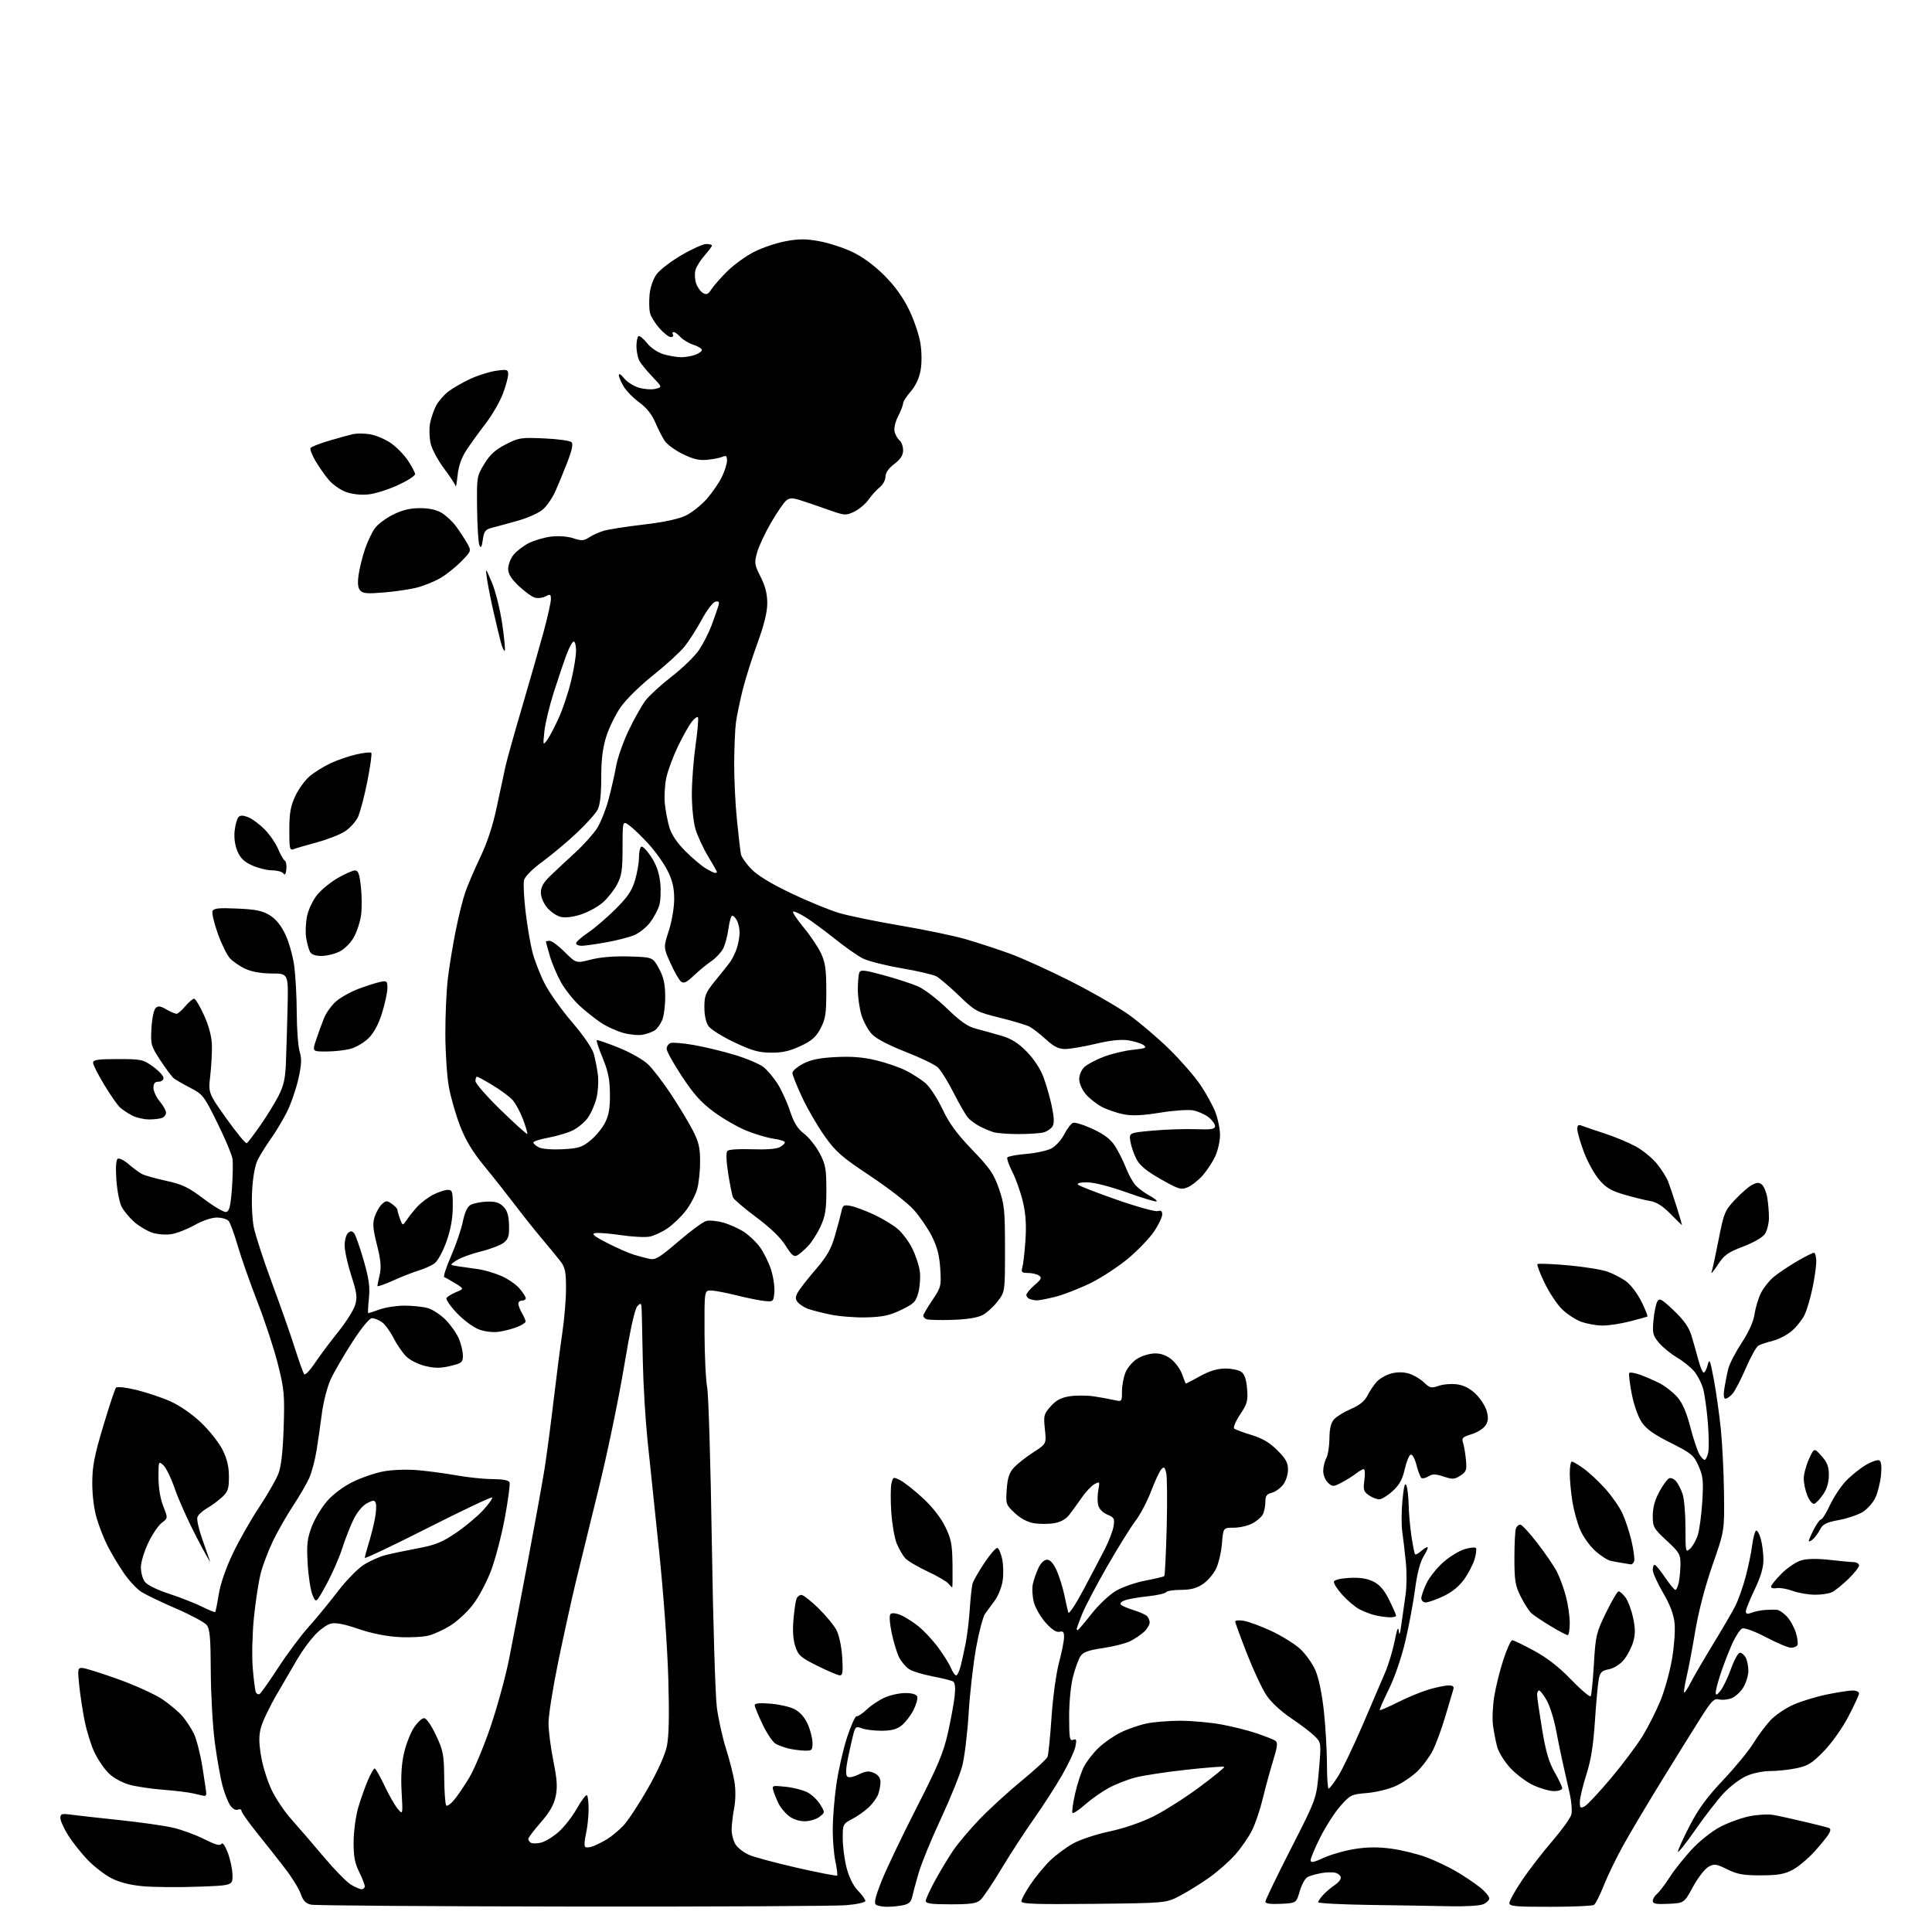 <?xml version="1.0" encoding="UTF-8" standalone="no"?>
<svg 
  version="1.1" 
  xmlns="http://www.w3.org/2000/svg" 
  xmlns:xlink="http://www.w3.org/1999/xlink" 
  xmlns:svg="http://www.w3.org/2000/svg"
  xmlns:rdf="http://www.w3.org/1999/02/22-rdf-syntax-ns#"
  xmlns:cc="http://creativecommons.org/ns#"
  xmlns:dc="http://purl.org/dc/elements/1.1/"
  viewBox="0 0 768 768"
  width="768"
  height="768"
>
<style>svg {background-color: white; }</style>"
<path stroke="none" fill="black" fill-rule="evenodd" d="M227.60,757.88C171.99,757.82 125.22,757.48 123.65,757.13C121.52,756.66 120.50,755.59 119.57,752.89C118.89,750.90 116.13,746.40 113.43,742.89C110.73,739.38 105.71,733.00 102.26,728.72C98.82,724.45 96.00,720.46 96.00,719.87C96.00,719.27 95.33,719.04 94.50,719.36C93.59,719.71 92.39,718.99 91.43,717.53C90.56,716.21 89.21,712.73 88.43,709.81C87.65,706.89 86.30,699.33 85.44,693.00C84.58,686.67 83.84,673.93 83.79,664.69C83.73,650.79 83.44,647.53 82.11,645.92C81.22,644.85 75.82,641.95 70.11,639.48C64.40,637.01 58.19,634.05 56.33,632.89C54.46,631.74 51.21,628.26 49.11,625.15C47.00,622.04 44.13,617.23 42.73,614.46C41.32,611.68 39.38,606.73 38.42,603.46C37.36,599.87 36.66,594.28 36.68,589.42C36.70,582.84 37.50,578.69 41.03,566.92C43.40,558.99 45.69,552.11 46.10,551.62C46.52,551.13 50.06,551.52 54.18,552.51C58.20,553.48 64.32,555.54 67.77,557.08C71.54,558.77 76.40,562.15 79.99,565.57C83.27,568.70 87.08,573.54 88.47,576.32C90.27,579.94 91.00,583.01 91.00,587.01C91.00,591.85 90.62,592.98 88.25,595.17C86.74,596.57 84.04,598.55 82.25,599.57C80.46,600.60 78.76,602.19 78.46,603.13C78.16,604.06 79.02,607.90 80.35,611.66C81.69,615.42 83.08,619.40 83.44,620.50C83.80,621.60 81.40,617.33 78.10,611.00C74.81,604.67 70.94,596.06 69.51,591.87C68.08,587.67 66.03,583.43 64.96,582.46C63.03,580.72 63.00,580.80 63.00,587.31C63.00,591.43 63.71,595.73 64.89,598.71C66.77,603.50 66.77,603.50 64.29,605.37C62.92,606.40 60.49,610.00 58.90,613.37C57.31,616.74 56.00,621.09 56.00,623.03C56.00,624.97 56.67,627.52 57.50,628.70C58.42,630.01 62.17,631.88 67.25,633.56C71.79,635.05 77.68,637.37 80.35,638.71C83.02,640.04 85.35,640.98 85.54,640.79C85.74,640.60 86.37,637.42 86.96,633.73C87.62,629.63 89.78,623.37 92.53,617.60C95.00,612.41 99.74,604.07 103.06,599.07C106.38,594.06 109.82,588.06 110.70,585.73C111.78,582.88 112.45,576.89 112.76,567.38C113.18,554.47 112.98,552.32 110.50,542.38C109.01,536.39 105.35,525.25 102.37,517.61C99.40,509.97 95.86,499.90 94.51,495.24C93.16,490.58 91.54,486.15 90.90,485.38C90.27,484.62 88.16,484.00 86.21,484.00C84.12,484.00 80.49,485.23 77.38,486.98C74.48,488.62 70.32,490.24 68.15,490.59C65.92,490.95 62.60,490.69 60.52,490.01C58.49,489.34 55.27,487.42 53.36,485.75C51.46,484.07 49.20,481.35 48.34,479.70C47.49,478.05 46.55,473.23 46.26,468.99C45.92,464.03 46.12,461.05 46.81,460.62C47.40,460.25 49.37,461.25 51.19,462.83C53.01,464.41 55.40,466.16 56.50,466.72C57.60,467.28 61.93,468.49 66.13,469.41C72.54,470.82 74.92,471.96 81.03,476.59C85.02,479.61 89.01,481.95 89.90,481.78C91.16,481.54 91.65,479.59 92.19,472.49C92.57,467.55 92.66,462.15 92.39,460.50C92.11,458.85 89.41,452.47 86.38,446.32C81.12,435.66 80.63,435.02 75.69,432.45C72.83,430.98 69.86,429.26 69.08,428.63C68.30,428.01 65.90,424.80 63.74,421.50C60.02,415.78 59.85,415.18 60.20,408.77C60.40,405.07 61.13,401.47 61.83,400.77C62.84,399.76 63.68,399.85 66.12,401.26C67.80,402.22 69.60,403.00 70.15,403.00C70.69,403.00 72.27,401.65 73.65,400.00C75.04,398.35 76.62,397.00 77.15,397.00C77.69,397.00 79.46,399.95 81.09,403.55C83.00,407.75 84.12,411.96 84.23,415.30C84.32,418.16 84.04,423.65 83.59,427.50C82.79,434.50 82.79,434.50 90.06,444.71C94.06,450.32 97.68,454.70 98.10,454.44C98.53,454.18 100.94,451.01 103.46,447.39C105.99,443.78 109.24,438.50 110.70,435.66C112.77,431.62 113.41,428.76 113.66,422.50C113.83,418.10 114.13,408.31 114.31,400.75C114.65,387.00 114.65,387.00 108.08,386.98C103.83,386.96 100.08,386.30 97.50,385.11C95.30,384.09 92.54,382.19 91.36,380.88C90.18,379.57 88.02,375.16 86.57,371.08C85.11,366.99 84.17,363.00 84.47,362.21C84.92,361.05 86.87,360.84 94.30,361.17C101.72,361.49 104.31,362.03 107.24,363.84C109.71,365.37 111.74,367.87 113.48,371.55C114.89,374.54 116.48,380.25 117.00,384.24C117.51,388.24 117.95,396.62 117.97,402.88C117.99,409.15 118.50,415.94 119.11,417.99C120.00,420.94 119.88,423.21 118.55,429.10C117.62,433.17 115.57,439.05 113.99,442.17C112.41,445.29 109.57,450.01 107.68,452.67C105.79,455.33 103.45,459.06 102.49,460.97C101.38,463.14 100.54,467.69 100.23,473.18C99.95,478.00 100.24,484.56 100.87,487.77C101.51,490.97 104.77,501.00 108.13,510.05C111.49,519.10 115.59,530.77 117.24,536.00C118.89,541.23 120.56,545.85 120.95,546.29C121.35,546.72 123.26,544.69 125.21,541.79C127.15,538.88 131.29,533.35 134.39,529.50C137.49,525.65 140.53,520.85 141.15,518.84C142.10,515.70 141.89,514.03 139.63,507.03C138.18,502.55 137.00,497.16 137.00,495.06C137.00,492.96 137.62,490.73 138.37,490.11C139.40,489.26 139.99,489.29 140.78,490.24C141.35,490.93 143.04,495.74 144.54,500.93C146.69,508.43 147.12,511.55 146.64,516.18C146.30,519.38 146.19,522.00 146.39,522.00C146.59,522.00 148.66,521.33 151.00,520.50C153.34,519.67 157.78,519.00 160.88,519.01C163.97,519.01 168.09,519.45 170.03,519.99C171.98,520.53 175.22,522.67 177.24,524.74C179.25,526.81 181.60,530.17 182.45,532.22C183.30,534.26 184.00,537.26 184.00,538.87C184.00,541.56 183.59,541.90 179.00,543.00C175.13,543.93 172.88,543.93 169.05,543.01C166.23,542.34 162.95,540.68 161.44,539.17C159.98,537.71 157.72,534.41 156.41,531.83C155.11,529.25 153.03,526.43 151.80,525.57C150.56,524.71 148.80,524.00 147.88,524.00C146.86,524.00 143.78,527.74 140.04,533.52C136.65,538.76 132.78,545.42 131.45,548.32C130.12,551.23 128.57,557.18 128.00,561.55C127.43,565.92 126.46,572.63 125.85,576.46C125.25,580.29 123.94,585.24 122.96,587.46C121.98,589.68 119.09,594.65 116.55,598.50C114.01,602.35 110.40,608.65 108.54,612.50C106.67,616.35 104.46,622.20 103.62,625.50C102.78,628.80 101.57,636.67 100.94,643.00C100.30,649.33 100.09,658.24 100.45,662.82C100.82,667.39 101.36,671.78 101.66,672.56C101.96,673.35 102.66,673.71 103.22,673.37C103.77,673.02 107.09,668.33 110.59,662.93C114.09,657.54 119.50,650.28 122.61,646.81C125.72,643.34 130.95,636.97 134.25,632.65C137.54,628.34 142.20,623.56 144.60,622.04C147.00,620.51 150.89,618.78 153.23,618.18C155.58,617.58 161.32,616.37 166.00,615.50C172.99,614.19 175.69,613.11 181.17,609.40C184.84,606.92 189.72,602.86 192.01,600.37C194.30,597.88 195.93,595.59 195.61,595.28C195.30,594.97 183.79,600.42 170.02,607.39C156.26,614.36 145.00,619.71 145.01,619.28C145.02,618.85 145.71,616.25 146.56,613.50C147.41,610.75 148.52,606.37 149.02,603.76C149.53,601.15 149.69,598.35 149.37,597.53C148.87,596.22 148.47,596.22 145.91,597.55C144.23,598.42 142.01,601.04 140.65,603.77C139.35,606.37 137.29,611.62 136.07,615.42C134.86,619.23 132.00,625.73 129.73,629.87C125.60,637.39 125.60,637.39 124.21,633.98C123.44,632.09 122.58,626.49 122.30,621.53C121.87,613.90 122.12,611.62 123.93,606.85C125.10,603.75 127.88,599.15 130.09,596.64C132.48,593.92 136.61,590.84 140.30,589.04C143.71,587.37 149.20,585.50 152.50,584.89C155.88,584.26 161.77,584.05 166.00,584.41C170.12,584.76 177.10,585.69 181.50,586.49C185.90,587.28 192.33,587.95 195.78,587.97C199.96,587.99 202.23,588.43 202.56,589.29C202.83,590.00 201.97,596.41 200.65,603.54C199.32,610.67 196.80,620.21 195.05,624.75C193.29,629.29 190.05,635.29 187.84,638.08C185.64,640.87 181.74,644.48 179.18,646.10C176.62,647.72 172.72,649.54 170.52,650.13C168.31,650.73 162.90,651.01 158.50,650.75C153.40,650.46 147.56,649.28 142.39,647.50C136.76,645.56 133.42,644.93 131.47,645.42C129.92,645.81 127.01,647.92 125.01,650.12C123.00,652.31 119.99,656.45 118.33,659.30C116.67,662.16 112.97,668.50 110.11,673.40C107.25,678.29 104.39,684.25 103.75,686.64C102.86,689.97 102.87,692.67 103.81,698.24C104.48,702.23 106.40,708.30 108.07,711.72C109.73,715.15 113.23,720.32 115.84,723.22C118.45,726.13 124.13,732.71 128.46,737.87C132.79,743.02 137.72,748.08 139.42,749.11C141.11,750.15 143.06,750.99 143.75,751.00C144.44,751.00 145.00,750.47 145.00,749.82C145.00,749.16 143.99,746.58 142.75,744.07C140.99,740.50 140.52,737.86 140.57,732.00C140.61,727.88 141.44,721.80 142.41,718.50C143.39,715.20 145.10,710.36 146.21,707.75C147.33,705.14 148.55,703.00 148.93,703.00C149.31,703.00 151.05,706.04 152.80,709.75C154.55,713.46 156.92,717.62 158.07,719.00C160.16,721.50 160.16,721.50 159.65,712.33C159.30,706.13 159.62,701.11 160.61,696.83C161.42,693.35 163.19,688.81 164.55,686.75C165.92,684.69 167.72,683.00 168.57,683.00C169.48,683.00 171.39,685.72 173.29,689.75C176.19,695.89 176.48,697.42 176.58,706.76C176.64,712.40 177.00,717.33 177.39,717.72C177.77,718.11 179.20,717.09 180.56,715.46C181.91,713.83 184.63,709.83 186.58,706.57C188.54,703.31 192.33,694.25 194.99,686.43C197.65,678.61 200.99,666.43 202.39,659.36C203.80,652.29 207.19,634.58 209.94,620.00C212.68,605.42 215.61,589.23 216.45,584.00C217.28,578.77 218.89,566.62 220.03,557.00C221.16,547.38 222.74,535.12 223.54,529.76C224.34,524.40 225.00,516.47 225.00,512.14C225.00,505.56 224.64,503.80 222.79,501.38C221.58,499.80 218.30,495.80 215.50,492.50C212.71,489.20 207.86,483.12 204.74,479.00C201.61,474.88 196.11,467.91 192.51,463.53C187.82,457.81 185.10,453.29 182.87,447.53C181.16,443.11 179.16,436.12 178.42,432.00C177.68,427.88 177.05,418.41 177.03,410.97C177.02,403.53 177.46,393.63 178.03,388.97C178.59,384.31 179.97,375.86 181.10,370.19C182.23,364.52 183.96,357.54 184.95,354.69C185.94,351.83 188.64,345.53 190.96,340.67C193.75,334.82 195.95,328.08 197.50,320.67C198.79,314.53 200.35,307.25 200.97,304.50C201.59,301.75 204.62,290.95 207.70,280.50C210.77,270.05 214.57,256.77 216.14,251.00C217.70,245.22 218.99,239.47 218.99,238.21C219.00,236.21 218.75,236.06 216.91,237.05C215.76,237.67 213.84,237.91 212.66,237.59C211.47,237.27 208.59,235.19 206.25,232.97C203.20,230.07 202.00,228.13 202.00,226.10C202.00,224.54 202.94,222.07 204.09,220.61C205.25,219.14 207.98,217.03 210.16,215.92C212.35,214.80 216.38,213.62 219.11,213.30C222.06,212.95 225.65,213.22 227.91,213.97C231.19,215.05 232.08,215.00 234.24,213.58C235.62,212.67 238.27,211.49 240.13,210.95C241.98,210.42 249.06,209.32 255.86,208.52C263.90,207.58 269.76,206.33 272.60,204.95C275.01,203.79 278.76,200.81 280.94,198.33C283.12,195.85 285.83,191.92 286.95,189.60C288.08,187.27 289.00,184.34 289.00,183.08C289.00,181.27 288.63,180.95 287.25,181.56C286.29,181.99 283.57,182.54 281.22,182.77C277.99,183.10 275.60,182.55 271.43,180.51C268.40,179.03 265.16,176.65 264.21,175.23C263.27,173.80 261.58,170.49 260.46,167.86C259.12,164.71 256.98,162.05 254.18,160.01C251.84,158.32 249.05,155.49 247.97,153.72C246.89,151.95 246.01,149.88 246.00,149.12C246.00,148.34 246.90,148.87 248.05,150.34C249.18,151.78 251.84,153.47 253.96,154.11C256.08,154.74 259.05,154.95 260.56,154.57C263.30,153.89 263.30,153.89 259.27,149.69C257.05,147.39 254.73,144.52 254.12,143.32C253.50,142.11 253.00,139.55 253.00,137.62C253.00,135.70 253.36,133.90 253.80,133.62C254.24,133.35 255.77,134.59 257.19,136.37C258.71,138.28 261.43,140.11 263.76,140.81C265.94,141.46 269.11,142.00 270.80,142.00C272.49,142.00 275.02,141.56 276.43,141.02C277.85,140.49 279.00,139.62 279.00,139.10C279.00,138.58 277.48,137.65 275.62,137.04C273.76,136.43 271.44,135.04 270.47,133.96C269.49,132.88 268.28,132.00 267.79,132.00C267.29,132.00 267.16,132.45 267.50,133.00C267.84,133.55 267.46,134.00 266.66,134.00C265.86,134.00 263.82,132.42 262.12,130.48C260.42,128.55 258.74,125.82 258.39,124.43C258.04,123.03 257.96,119.72 258.22,117.07C258.48,114.31 259.64,110.91 260.93,109.10C262.16,107.37 266.61,103.93 270.82,101.47C275.02,99.01 279.48,97.00 280.73,97.00C281.98,97.00 283.00,97.28 283.00,97.62C283.00,97.96 281.66,99.77 280.01,101.64C278.37,103.51 276.75,106.13 276.42,107.48C276.08,108.82 276.21,111.14 276.71,112.64C277.21,114.13 278.42,115.84 279.40,116.43C280.85,117.30 281.49,117.03 282.79,115.00C283.67,113.62 286.54,110.38 289.16,107.78C291.78,105.19 296.59,101.72 299.84,100.08C303.09,98.44 308.74,96.55 312.38,95.87C317.62,94.91 320.41,94.91 325.75,95.90C329.46,96.58 335.37,98.51 338.88,100.18C342.92,102.11 347.56,105.52 351.51,109.47C355.70,113.66 358.93,118.14 361.35,123.11C363.34,127.17 365.38,133.22 365.89,136.54C366.45,140.17 366.46,144.50 365.92,147.39C365.36,150.40 363.89,153.50 362.01,155.64C360.35,157.53 359.00,159.63 359.00,160.32C359.00,161.01 358.11,163.32 357.02,165.46C355.86,167.73 355.28,170.28 355.62,171.63C355.94,172.89 356.83,174.44 357.60,175.08C358.37,175.72 359.00,177.49 359.00,179.00C359.00,180.98 358.01,182.52 355.50,184.43C353.23,186.16 352.00,187.94 352.00,189.48C352.00,190.79 350.98,192.68 349.72,193.68C348.47,194.68 346.45,196.91 345.24,198.63C344.03,200.35 341.47,202.50 339.55,203.41C336.18,205.01 335.79,204.97 328.78,202.47C324.78,201.05 319.85,199.37 317.83,198.75C314.90,197.86 313.82,197.91 312.48,199.01C311.57,199.77 308.89,203.69 306.53,207.71C304.18,211.74 301.68,217.07 300.98,219.56C299.80,223.79 299.89,224.43 302.36,229.31C304.21,232.97 305.00,236.09 305.00,239.77C305.00,243.38 303.78,248.35 301.07,255.75C298.90,261.66 296.25,270.10 295.16,274.50C294.08,278.90 292.91,284.57 292.56,287.10C292.21,289.63 291.89,296.84 291.85,303.11C291.81,309.39 292.30,319.69 292.95,326.01C293.59,332.33 294.30,338.43 294.53,339.57C294.76,340.71 296.63,343.37 298.69,345.49C301.13,348.01 306.60,351.33 314.46,355.08C321.08,358.24 329.65,361.76 333.50,362.91C337.35,364.06 348.38,366.32 358.00,367.95C367.62,369.57 379.32,372.01 384.00,373.38C388.68,374.74 396.50,377.30 401.39,379.07C406.28,380.84 417.24,385.82 425.75,390.13C434.27,394.44 444.70,400.47 448.94,403.52C453.19,406.58 460.32,412.66 464.79,417.03C469.26,421.41 474.81,427.78 477.13,431.19C479.45,434.60 482.16,439.56 483.17,442.21C484.18,444.86 484.99,448.93 484.98,451.26C484.97,453.59 484.13,457.33 483.11,459.57C482.09,461.80 479.86,465.23 478.14,467.19C476.42,469.15 473.70,471.29 472.11,471.96C469.45,473.06 468.55,472.78 461.39,468.72C455.68,465.48 453.09,463.33 451.75,460.74C450.73,458.79 449.65,455.65 449.35,453.75C448.79,450.30 448.79,450.30 458.14,449.45C463.29,448.98 470.99,448.72 475.25,448.87C481.58,449.09 483.00,448.86 483.00,447.64C483.00,446.82 481.83,445.22 480.40,444.10C478.97,442.97 476.21,441.76 474.28,441.39C472.35,441.03 466.43,441.44 461.13,442.31C454.26,443.43 450.15,443.62 446.78,442.98C444.18,442.48 440.30,441.18 438.16,440.08C436.01,438.98 433.07,436.68 431.63,434.97C430.12,433.18 429.00,430.62 429.00,428.96C429.00,427.33 429.90,425.24 431.07,424.15C432.20,423.09 435.66,421.26 438.74,420.08C441.83,418.90 447.04,417.65 450.32,417.31C455.38,416.78 456.03,416.50 454.60,415.45C453.67,414.77 450.93,413.92 448.52,413.55C445.53,413.11 441.35,413.55 435.48,414.95C430.73,416.08 425.29,417.00 423.40,417.00C420.80,417.00 418.92,416.05 415.73,413.14C413.40,411.02 410.49,408.75 409.25,408.11C408.01,407.46 402.69,405.86 397.42,404.56C388.16,402.26 387.64,401.98 381.18,395.75C377.50,392.22 373.46,388.77 372.19,388.09C370.91,387.42 364.67,385.97 358.30,384.88C351.94,383.79 345.03,382.04 342.96,380.98C340.88,379.92 335.88,376.41 331.84,373.17C327.80,369.94 322.54,366.07 320.16,364.58C317.77,363.08 315.56,362.10 315.26,362.40C314.96,362.70 316.87,365.55 319.50,368.73C322.13,371.90 325.23,376.52 326.38,379.00C328.08,382.67 328.47,385.44 328.47,394.00C328.47,403.02 328.14,405.11 326.17,408.83C324.35,412.28 322.70,413.72 318.19,415.83C313.94,417.82 310.98,418.49 306.50,418.45C301.62,418.42 298.90,417.65 291.90,414.34C287.17,412.10 282.56,409.21 281.65,407.91C280.63,406.46 280.00,403.57 280.00,400.37C280.00,395.75 280.47,394.60 284.25,389.95C286.59,387.07 289.22,383.77 290.10,382.61C290.98,381.45 292.22,378.97 292.85,377.10C293.48,375.23 294.00,372.39 294.00,370.79C294.00,369.18 293.53,367.00 292.96,365.93C292.40,364.87 291.55,364.00 291.09,364.00C290.63,364.00 289.95,366.32 289.57,369.16C289.20,371.99 288.25,375.56 287.46,377.08C286.67,378.60 284.56,380.85 282.77,382.08C280.97,383.31 277.83,385.89 275.79,387.82C272.83,390.62 271.81,391.08 270.67,390.14C269.90,389.50 268.01,386.20 266.49,382.80C263.72,376.63 263.72,376.63 265.86,370.00C267.07,366.25 268.00,360.75 268.00,357.38C268.00,352.93 267.33,350.05 265.39,346.16C263.96,343.28 260.53,338.46 257.78,335.45C255.03,332.44 251.59,329.13 250.14,328.10C247.50,326.22 247.50,326.22 247.48,336.86C247.47,345.84 247.13,348.14 245.29,351.59C244.10,353.85 241.56,357.06 239.65,358.73C237.74,360.41 233.89,362.54 231.09,363.47C228.00,364.50 224.83,364.90 223.03,364.51C221.39,364.15 218.92,362.50 217.53,360.85C216.04,359.08 215.00,356.60 215.00,354.81C215.00,352.59 216.03,350.78 218.79,348.13C220.87,346.13 225.33,341.97 228.69,338.88C232.06,335.79 235.97,331.42 237.38,329.18C238.80,326.94 240.83,321.82 241.91,317.81C242.98,313.79 244.34,307.80 244.93,304.50C245.51,301.20 247.78,294.78 249.96,290.23C252.14,285.69 255.14,280.37 256.63,278.41C258.12,276.46 262.85,272.15 267.15,268.82C271.44,265.50 276.31,260.74 277.96,258.25C279.61,255.75 281.82,251.41 282.85,248.61C283.89,245.80 285.07,242.45 285.47,241.16C286.06,239.25 285.86,238.88 284.42,239.16C283.44,239.35 281.02,242.50 279.00,246.24C277.00,249.94 273.89,254.80 272.09,257.04C270.29,259.28 264.68,264.40 259.61,268.44C254.30,272.66 248.81,278.08 246.65,281.22C244.58,284.22 242.02,289.49 240.95,292.93C239.57,297.36 239.00,302.08 239.00,309.14C239.00,315.81 238.53,320.01 237.57,321.86C236.79,323.38 233.07,327.52 229.31,331.06C225.55,334.60 219.43,339.74 215.70,342.47C211.68,345.42 208.68,348.42 208.32,349.84C207.99,351.17 208.26,356.81 208.92,362.37C209.58,367.94 210.80,375.16 211.63,378.41C212.46,381.67 214.64,387.29 216.48,390.91C218.31,394.54 223.22,401.45 227.37,406.28C231.74,411.37 235.38,416.63 236.00,418.78C236.59,420.83 237.34,424.61 237.67,427.19C238.00,429.78 237.72,434.05 237.06,436.69C236.39,439.34 234.78,442.90 233.48,444.61C232.18,446.32 229.49,448.49 227.51,449.43C225.53,450.37 221.23,451.64 217.95,452.25C214.68,452.85 212.00,453.71 212.00,454.14C212.00,454.57 212.96,455.44 214.13,456.07C215.37,456.73 219.28,457.05 223.55,456.84C229.90,456.52 231.34,456.07 234.61,453.43C236.67,451.76 239.29,448.62 240.43,446.45C242.01,443.44 242.49,440.71 242.46,435.00C242.42,429.14 241.80,426.01 239.61,420.68C238.07,416.93 236.98,413.69 237.19,413.48C237.40,413.27 241.31,414.61 245.89,416.45C250.66,418.38 255.68,421.24 257.67,423.15C259.57,424.99 263.66,430.32 266.75,435.00C269.84,439.68 273.70,446.07 275.33,449.21C277.75,453.87 278.29,456.15 278.30,461.71C278.31,465.44 277.78,470.39 277.13,472.71C276.48,475.02 274.48,478.83 272.69,481.18C270.91,483.52 267.65,486.68 265.47,488.19C263.29,489.70 260.05,491.22 258.27,491.57C256.50,491.93 251.32,491.66 246.77,490.98C242.22,490.31 237.60,489.95 236.50,490.19C235.02,490.50 236.31,491.53 241.50,494.17C245.35,496.12 250.07,498.20 252.00,498.77C253.93,499.35 256.72,500.09 258.21,500.42C260.52,500.93 262.19,499.92 269.70,493.47C274.54,489.31 279.53,485.65 280.79,485.34C282.05,485.02 285.09,485.32 287.54,486.01C289.99,486.70 293.69,488.36 295.75,489.70C297.81,491.04 300.70,493.81 302.16,495.85C303.62,497.89 305.56,501.85 306.48,504.64C307.39,507.43 307.99,511.47 307.82,513.61C307.51,517.40 307.41,517.49 304.00,517.18C302.07,517.00 297.05,515.99 292.83,514.93C288.62,513.87 284.00,513.00 282.58,513.00C280.00,513.00 280.00,513.00 280.06,529.75C280.09,538.96 280.56,548.75 281.11,551.50C281.65,554.25 282.49,582.15 282.97,613.50C283.46,644.85 284.35,674.25 284.97,678.83C285.58,683.41 287.22,690.75 288.60,695.14C289.99,699.53 291.51,705.47 291.97,708.34C292.47,711.41 292.43,715.61 291.87,718.53C291.35,721.26 290.88,725.12 290.84,727.11C290.80,729.09 291.51,731.84 292.41,733.22C293.31,734.59 295.72,736.45 297.77,737.35C299.82,738.25 308.44,740.56 316.92,742.49C325.40,744.41 332.53,745.80 332.77,745.56C333.00,745.33 332.70,742.83 332.10,740.02C331.49,737.20 331.01,731.44 331.02,727.20C331.03,722.97 331.67,715.00 332.44,709.50C333.21,704.00 335.12,695.58 336.67,690.79C338.23,686.00 339.95,682.16 340.50,682.26C341.05,682.36 342.85,681.16 344.50,679.59C346.15,678.01 349.30,675.90 351.50,674.89C353.70,673.87 357.43,673.03 359.78,673.02C362.55,673.01 364.25,673.50 364.60,674.40C364.90,675.17 364.22,677.61 363.10,679.81C361.97,682.01 359.86,684.75 358.39,685.91C356.45,687.43 354.30,688.00 350.43,688.00C347.52,688.00 343.99,687.57 342.59,687.04C340.23,686.14 339.99,686.33 339.11,689.79C338.58,691.83 337.63,696.14 336.98,699.36C336.25,703.04 336.16,705.56 336.76,706.16C337.36,706.76 339.05,706.47 341.33,705.38C344.25,703.99 345.43,703.88 347.47,704.81C349.18,705.58 350.00,706.76 350.00,708.41C350.00,709.76 349.58,711.98 349.06,713.34C348.55,714.69 346.86,717.00 345.31,718.47C343.77,719.94 340.81,722.01 338.75,723.09C335.08,725.00 335.00,725.16 335.00,730.81C335.00,733.98 335.70,739.26 336.55,742.54C337.53,746.31 339.18,749.62 341.05,751.55C342.67,753.22 344.00,755.07 344.00,755.65C344.00,756.24 340.64,756.99 336.35,757.35C332.14,757.71 283.20,757.95 227.60,757.88zM352.62,757.98C350.91,757.98 348.94,757.62 348.27,757.19C347.34,756.60 347.85,754.32 350.35,747.95C352.18,743.30 358.39,730.27 364.15,719.00C372.77,702.14 375.01,696.81 376.78,689.00C377.95,683.77 379.17,677.17 379.48,674.32C379.86,670.92 379.65,668.90 378.89,668.43C378.25,668.04 374.58,667.12 370.73,666.38C366.87,665.65 362.67,664.36 361.38,663.51C360.09,662.67 358.33,660.60 357.45,658.90C356.58,657.21 355.23,652.83 354.47,649.18C353.64,645.20 353.44,642.16 353.98,641.62C354.52,641.08 356.13,641.22 357.97,641.99C359.67,642.69 362.82,644.67 364.98,646.38C367.14,648.10 370.68,651.88 372.85,654.79C375.02,657.70 377.34,661.41 378.02,663.04C378.69,664.67 379.62,666.00 380.08,666.00C380.54,666.00 381.36,664.31 381.89,662.25C382.41,660.19 383.33,656.02 383.91,653.00C384.50,649.98 385.22,643.90 385.51,639.50C385.80,635.10 386.30,630.60 386.61,629.50C386.92,628.40 389.04,624.69 391.33,621.25C393.62,617.81 395.94,615.15 396.49,615.33C397.05,615.51 397.89,617.50 398.38,619.75C398.86,622.00 398.95,625.87 398.58,628.35C398.20,630.83 396.81,634.35 395.48,636.18C394.15,638.00 392.40,640.40 391.59,641.50C390.77,642.60 389.17,648.67 388.02,655.00C386.87,661.33 385.54,673.05 385.05,681.05C384.56,689.05 383.42,698.45 382.52,701.94C381.61,705.42 377.79,714.88 374.02,722.95C370.25,731.03 366.27,740.75 365.16,744.57C364.06,748.38 362.90,752.68 362.59,754.12C362.17,756.08 361.23,756.90 358.89,757.37C357.16,757.72 354.34,757.99 352.62,757.98zM576.68,757.77C571.08,757.65 556.94,757.41 545.25,757.25C533.56,757.09 524.00,756.60 524.00,756.17C524.00,755.73 524.92,754.39 526.04,753.18C527.17,751.98 529.19,750.26 530.54,749.38C531.90,748.49 533.00,747.18 533.00,746.45C533.00,745.73 532.12,744.86 531.04,744.51C529.97,744.17 527.38,744.20 525.29,744.58C523.21,744.95 520.72,745.66 519.77,746.15C518.82,746.64 517.43,749.17 516.67,751.77C515.30,756.50 515.30,756.50 509.15,756.80C505.00,757.00 503.00,756.72 503.00,755.94C503.00,755.31 507.57,745.83 513.16,734.88C523.32,714.98 523.32,714.98 524.27,703.87C525.23,692.77 525.23,692.77 522.60,690.14C521.15,688.70 516.94,685.49 513.24,683.01C509.22,680.32 505.26,676.65 503.43,673.90C501.73,671.37 498.25,663.92 495.68,657.34C493.10,650.77 491.00,645.02 491.00,644.56C491.00,644.11 492.53,643.99 494.39,644.29C496.26,644.59 501.14,646.39 505.24,648.28C509.34,650.18 514.51,653.37 516.73,655.37C518.95,657.38 521.73,661.27 522.91,664.02C524.23,667.08 525.53,673.35 526.27,680.26C526.93,686.44 527.48,695.89 527.48,701.25C527.49,706.61 527.79,711.00 528.15,711.00C528.50,711.00 530.16,708.86 531.82,706.25C533.49,703.64 537.87,694.52 541.55,686.00C545.23,677.48 549.33,667.91 550.66,664.75C551.99,661.59 553.68,655.97 554.42,652.25C555.39,647.38 555.84,646.33 556.04,648.50C556.21,650.47 556.58,649.44 557.10,645.50C557.54,642.20 558.28,636.97 558.74,633.89C559.20,630.80 559.24,624.95 558.83,620.89C558.42,616.82 557.79,611.39 557.42,608.81C557.05,606.23 557.09,600.61 557.50,596.31C558.03,590.83 558.50,589.10 559.06,590.50C559.50,591.60 559.90,594.98 559.95,598.00C560.00,601.02 560.49,606.62 561.04,610.44C561.59,614.26 562.26,617.59 562.52,617.85C562.78,618.11 563.81,617.57 564.82,616.66C565.83,615.75 567.00,615.00 567.41,615.00C567.82,615.00 567.18,616.60 565.97,618.55C564.51,620.91 563.35,625.33 562.50,631.80C561.79,637.13 560.05,646.45 558.62,652.50C557.11,658.92 554.39,666.82 552.09,671.49C549.92,675.88 548.29,679.62 548.47,679.80C548.65,679.98 551.88,678.58 555.65,676.68C559.42,674.78 564.95,672.50 567.93,671.61C570.92,670.73 574.46,670.00 575.80,670.00C577.67,670.00 578.10,670.41 577.67,671.75C577.36,672.71 575.93,677.50 574.50,682.40C573.06,687.29 570.82,693.37 569.53,695.90C568.23,698.43 565.45,702.17 563.34,704.20C561.23,706.24 557.28,708.88 554.56,710.08C551.84,711.28 546.77,712.49 543.27,712.77C537.23,713.26 536.73,713.50 532.85,717.89C530.62,720.43 527.03,725.98 524.89,730.23C522.75,734.48 521.00,738.62 521.00,739.42C521.00,740.59 522.06,740.40 526.25,738.49C529.14,737.17 534.73,735.59 538.67,734.98C543.77,734.19 548.00,734.17 553.34,734.91C557.47,735.49 563.69,737.03 567.17,738.35C570.65,739.66 575.98,742.20 579.00,743.99C582.02,745.77 586.19,748.57 588.25,750.20C590.31,751.83 592.00,753.82 592.00,754.61C592.00,755.40 590.85,756.49 589.43,757.02C588.02,757.56 582.29,757.90 576.68,757.77zM616.25,757.98C602.25,758.00 600.00,757.79 600.00,756.45C600.00,755.61 602.28,751.53 605.07,747.39C607.86,743.26 613.26,736.26 617.08,731.84C620.89,727.42 624.29,722.68 624.64,721.30C624.99,719.92 624.71,716.25 624.02,713.15C623.33,710.04 622.14,704.80 621.39,701.50C620.63,698.20 619.35,691.99 618.55,687.71C617.74,683.42 616.08,678.13 614.86,675.96C613.63,673.78 612.26,672.00 611.82,672.00C611.37,672.00 611.01,672.79 611.02,673.75C611.03,674.71 611.92,680.82 612.99,687.33C614.47,696.26 615.68,700.45 617.97,704.45C619.64,707.36 621.00,710.25 621.00,710.87C621.00,711.49 619.54,712.00 617.75,711.99C615.96,711.98 612.25,710.93 609.50,709.64C606.75,708.36 602.62,705.25 600.31,702.74C598.01,700.23 595.68,696.45 595.13,694.34C594.58,692.23 593.84,688.48 593.50,686.00C593.15,683.52 593.36,678.35 593.96,674.50C594.57,670.65 596.21,664.01 597.61,659.75C599.02,655.49 600.60,652.00 601.13,652.00C601.66,652.00 605.56,653.88 609.80,656.18C615.07,659.04 619.76,662.70 624.64,667.76C628.57,671.83 632.04,674.75 632.34,674.26C632.65,673.76 633.21,667.99 633.60,661.43C634.27,650.18 634.54,649.02 638.40,641.10C640.66,636.47 642.90,632.65 643.39,632.60C643.88,632.54 645.12,633.62 646.15,635.00C647.17,636.38 648.54,640.04 649.19,643.16C650.11,647.55 650.10,649.72 649.16,652.86C648.49,655.09 646.81,658.26 645.41,659.92C643.93,661.68 641.49,663.19 639.55,663.56C636.81,664.07 636.10,664.75 635.56,667.34C635.20,669.08 634.50,676.58 634.02,684.00C633.38,693.84 632.45,699.67 630.58,705.50C629.18,709.90 628.02,714.75 628.01,716.29C628.00,718.73 628.24,718.94 629.94,718.03C631.00,717.46 635.75,712.39 640.49,706.75C645.22,701.11 650.92,693.47 653.15,689.78C655.38,686.08 658.52,679.81 660.13,675.85C661.74,671.88 663.77,664.56 664.64,659.57C665.50,654.58 665.97,648.16 665.68,645.31C665.32,641.71 663.91,637.98 661.08,633.13C658.84,629.29 657.00,625.22 657.00,624.08C657.00,622.93 657.34,622.01 657.75,622.03C658.16,622.04 660.02,624.29 661.87,627.03C663.73,629.76 665.59,632.00 666.00,632.00C666.41,632.00 667.03,630.59 667.38,628.88C667.72,627.16 668.00,623.89 668.01,621.62C668.02,617.90 667.48,617.00 662.51,612.40C657.32,607.59 657.00,607.02 657.00,602.53C657.00,599.28 657.83,596.24 659.63,592.94C661.07,590.29 662.83,587.90 663.53,587.63C664.24,587.36 665.47,587.89 666.26,588.82C667.06,589.74 668.23,592.03 668.86,593.90C669.49,595.77 670.00,601.80 670.00,607.30C670.00,616.94 670.07,617.25 671.83,615.65C672.84,614.74 674.21,612.31 674.88,610.25C675.55,608.19 676.36,602.20 676.68,596.95C677.19,588.67 676.99,586.77 675.21,582.75C673.32,578.47 672.43,577.73 664.09,573.54C657.28,570.12 654.40,568.06 652.53,565.23C651.11,563.07 649.44,558.27 648.62,553.98C647.84,549.87 647.39,546.19 647.63,545.80C647.86,545.42 649.77,545.71 651.87,546.46C653.97,547.20 657.49,548.72 659.69,549.84C661.89,550.96 665.04,553.43 666.70,555.31C668.80,557.70 670.37,561.29 671.89,567.12C673.08,571.73 674.69,576.62 675.47,578.00C676.24,579.38 677.24,580.41 677.69,580.30C678.13,580.19 678.75,578.84 679.06,577.30C679.37,575.76 679.29,570.40 678.89,565.38C678.48,560.37 677.65,554.42 677.05,552.18C676.44,549.93 674.83,546.76 673.46,545.13C672.09,543.50 669.00,541.02 666.59,539.60C664.18,538.19 660.98,535.58 659.49,533.80C657.03,530.88 656.81,530.00 657.28,524.88C657.56,521.75 658.24,518.40 658.78,517.43C659.65,515.87 660.40,516.26 665.34,520.93C669.33,524.71 671.32,527.52 672.35,530.85C673.14,533.41 674.35,537.65 675.03,540.28C675.72,542.90 676.65,545.28 677.10,545.56C677.55,545.84 678.31,544.60 678.77,542.80C679.54,539.82 679.76,540.31 681.30,548.52C682.22,553.46 683.46,562.25 684.05,568.06C684.65,573.87 685.22,585.34 685.32,593.56C685.50,608.50 685.50,608.50 680.77,622.07C677.85,630.43 675.24,640.40 673.95,648.05C672.80,654.89 671.24,663.16 670.47,666.44C669.71,669.73 669.26,672.59 669.47,672.80C669.69,673.02 670.84,671.27 672.05,668.91C673.25,666.55 677.27,659.65 680.98,653.56C684.70,647.48 688.69,640.62 689.85,638.32C691.01,636.03 692.84,630.85 693.91,626.82C694.98,622.80 696.16,617.14 696.52,614.25C696.89,611.36 697.57,608.77 698.04,608.48C698.51,608.19 699.36,609.65 699.94,611.72C700.52,613.80 700.99,617.54 700.99,620.03C701.00,623.15 699.92,626.82 697.50,631.86C695.58,635.88 694.00,639.79 694.00,640.56C694.00,641.60 694.58,641.73 696.32,641.07C697.59,640.59 699.95,640.10 701.57,639.99C703.18,639.88 705.27,639.84 706.21,639.89C707.15,639.95 709.00,641.17 710.33,642.60C711.66,644.03 713.27,646.97 713.92,649.12C714.56,651.28 714.82,653.48 714.49,654.02C714.15,654.56 713.01,655.00 711.94,655.00C710.87,655.00 706.43,653.14 702.08,650.86C697.58,648.50 693.49,646.98 692.59,647.33C691.72,647.66 689.85,650.54 688.44,653.72C687.04,656.90 685.01,662.16 683.94,665.42C682.87,668.67 682.01,672.04 682.02,672.92C682.04,674.06 682.59,673.80 683.99,672.00C685.05,670.62 686.93,666.69 688.15,663.25C689.37,659.81 690.95,657.00 691.65,657.00C692.35,657.00 693.40,657.87 693.96,658.93C694.53,660.00 695.00,662.36 695.00,664.18C694.99,666.01 694.09,668.97 693.00,670.77C691.90,672.58 689.78,674.51 688.29,675.08C686.80,675.65 684.57,675.86 683.34,675.55C681.43,675.07 680.42,676.05 676.47,682.24C673.93,686.23 666.96,697.44 660.98,707.14C655.00,716.85 647.91,728.77 645.21,733.64C642.52,738.51 639.06,745.65 637.53,749.50C636.00,753.35 634.25,756.83 633.63,757.23C633.01,757.64 625.19,757.98 616.25,757.98zM377.89,757.00C370.21,757.00 368.00,756.70 368.00,755.64C368.00,754.89 369.72,751.16 371.81,747.34C373.91,743.53 377.14,738.18 379.00,735.45C380.85,732.73 385.55,727.19 389.44,723.13C393.32,719.08 400.85,712.20 406.16,707.85C411.47,703.49 416.09,699.21 416.43,698.33C416.76,697.45 417.47,690.38 418.00,682.61C418.53,674.78 419.84,665.16 420.95,661.00C422.05,656.88 422.96,652.30 422.98,650.84C422.99,648.76 422.61,648.29 421.18,648.66C419.96,648.98 418.16,647.82 415.73,645.13C413.74,642.92 411.61,639.25 410.99,636.97C410.38,634.70 410.19,631.41 410.57,629.67C410.95,627.93 411.97,625.04 412.82,623.25C413.75,621.30 415.12,620.00 416.23,620.00C417.46,620.00 418.76,621.46 420.02,624.25C421.07,626.59 422.45,630.98 423.08,634.00C423.70,637.02 424.42,640.17 424.66,640.98C424.92,641.82 427.55,637.87 430.68,631.98C433.75,626.22 437.57,618.93 439.18,615.79C440.79,612.66 442.36,608.57 442.66,606.71C443.15,603.67 442.90,603.20 440.19,602.08C438.38,601.33 436.93,599.84 436.55,598.35C436.21,596.99 436.23,594.28 436.60,592.33C437.23,588.94 437.17,588.84 435.10,589.95C433.91,590.58 431.63,592.99 430.03,595.30C428.43,597.61 426.19,600.70 425.05,602.16C423.70,603.91 421.62,605.06 419.00,605.50C416.80,605.87 413.19,605.87 410.97,605.50C408.41,605.06 405.64,603.59 403.35,601.42C399.86,598.14 399.77,597.86 400.19,592.03C400.52,587.45 401.20,585.40 403.06,583.38C404.40,581.92 407.85,579.21 410.73,577.34C415.97,573.96 415.97,573.96 415.36,568.14C414.79,562.70 414.94,562.10 417.68,559.03C419.88,556.57 421.79,555.56 425.24,555.04C427.77,554.65 432.02,554.66 434.68,555.05C437.33,555.44 440.96,556.10 442.75,556.51C446.00,557.25 446.00,557.25 446.00,553.09C446.00,550.81 446.65,547.39 447.44,545.49C448.23,543.59 450.37,541.14 452.19,540.03C454.01,538.92 457.15,538.01 459.17,538.00C461.65,538.00 463.83,538.83 465.86,540.53C467.51,541.93 469.38,544.63 470.01,546.53C470.64,548.44 471.27,550.00 471.42,550.00C471.56,550.00 474.11,548.66 477.09,547.02C480.84,544.95 483.90,544.03 487.06,544.02C489.57,544.01 492.45,544.61 493.46,545.35C494.74,546.29 495.44,548.36 495.74,552.10C496.12,556.89 495.80,558.04 492.95,562.31C491.18,564.96 490.13,567.46 490.61,567.88C491.10,568.29 494.20,569.44 497.50,570.44C501.83,571.75 504.69,573.44 507.75,576.49C511.13,579.87 512.00,581.45 512.00,584.23C512.00,586.21 511.14,588.83 510.02,590.25C508.92,591.64 506.90,593.06 505.52,593.41C503.52,593.91 503.00,594.66 503.00,597.08C503.00,598.76 502.54,601.00 501.97,602.06C501.40,603.11 499.50,604.72 497.74,605.63C495.99,606.54 492.68,607.29 490.40,607.29C486.25,607.29 486.25,607.29 485.75,613.56C485.47,617.01 484.40,621.55 483.37,623.65C482.34,625.75 479.97,628.49 478.10,629.74C475.64,631.37 473.24,632.00 469.41,632.00C466.50,632.00 463.86,632.41 463.55,632.92C463.24,633.43 459.95,634.16 456.24,634.55C452.53,634.94 448.41,635.67 447.09,636.17C445.70,636.69 445.06,637.43 445.59,637.92C446.09,638.38 448.30,639.32 450.50,640.01C452.70,640.70 455.06,641.71 455.75,642.25C456.44,642.80 457.00,644.01 457.00,644.95C457.00,645.88 455.99,647.58 454.75,648.71C453.51,649.84 451.06,651.49 449.30,652.38C447.54,653.27 442.68,654.51 438.49,655.13C432.61,656.00 430.56,656.74 429.49,658.38C428.73,659.55 427.40,663.18 426.55,666.46C425.66,669.90 425.00,676.60 425.00,682.32C425.00,690.92 425.21,692.14 426.58,691.61C427.89,691.10 428.05,691.55 427.50,694.25C427.14,696.04 424.79,701.10 422.27,705.50C419.76,709.90 414.69,717.77 411.00,723.00C407.31,728.23 401.46,737.23 398.00,743.00C394.54,748.77 390.83,754.29 389.74,755.25C388.15,756.67 385.89,757.00 377.89,757.00zM434.75,756.81C411.45,757.05 406.00,756.86 406.00,755.79C406.00,755.07 407.64,752.03 409.65,749.05C411.66,746.07 415.18,741.80 417.49,739.56C419.79,737.33 423.96,734.25 426.76,732.72C429.56,731.20 436.05,729.07 441.18,727.99C446.84,726.79 453.64,724.46 458.50,722.04C462.90,719.85 471.14,714.62 476.80,710.41C482.47,706.21 486.91,702.58 486.67,702.34C486.43,702.10 479.66,702.62 471.63,703.50C463.60,704.38 454.46,705.77 451.34,706.58C448.21,707.40 443.43,709.27 440.72,710.75C438.01,712.22 433.79,715.19 431.35,717.34C428.91,719.49 426.65,720.99 426.34,720.67C426.02,720.35 426.48,716.94 427.35,713.07C428.22,709.21 429.81,704.35 430.88,702.28C431.95,700.20 434.56,696.84 436.67,694.82C438.77,692.79 442.75,690.03 445.50,688.68C448.25,687.32 452.88,685.72 455.80,685.11C458.71,684.50 464.79,684.02 469.30,684.03C473.81,684.05 480.98,684.69 485.24,685.45C489.49,686.21 495.79,687.77 499.24,688.93C502.68,690.09 506.12,691.42 506.88,691.91C508.03,692.63 507.89,694.01 506.01,700.14C504.77,704.19 502.92,710.99 501.89,715.26C500.87,719.52 498.94,725.15 497.62,727.76C496.29,730.37 493.31,734.65 491.00,737.28C488.68,739.90 484.02,744.01 480.64,746.41C477.26,748.80 472.02,752.05 469.00,753.63C463.50,756.50 463.50,756.50 434.75,756.81zM663.24,756.80C658.37,757.03 657.00,756.78 657.00,755.67C657.00,754.89 657.75,753.63 658.67,752.87C659.58,752.12 661.82,749.17 663.65,746.33C665.47,743.48 669.43,738.49 672.44,735.24C675.52,731.91 680.45,727.98 683.71,726.26C686.89,724.58 692.13,722.67 695.35,722.01C698.57,721.35 702.85,721.10 704.85,721.45C706.86,721.80 712.33,723.00 717.00,724.11C721.67,725.21 726.08,726.31 726.79,726.55C727.73,726.85 727.81,727.48 727.10,728.81C726.56,729.83 724.00,733.01 721.42,735.88C718.84,738.75 714.87,742.08 712.61,743.28C709.33,745.01 706.78,745.46 700.00,745.48C693.00,745.50 690.63,745.07 686.59,743.08C682.12,740.88 681.45,740.80 679.09,742.12C677.67,742.92 674.92,746.48 672.99,750.04C669.48,756.50 669.48,756.50 663.24,756.80zM78.44,750.00C70.70,750.27 60.94,750.19 56.76,749.80C51.73,749.34 47.51,748.27 44.32,746.64C41.67,745.28 37.40,741.99 34.84,739.33C32.28,736.67 28.80,732.27 27.09,729.55C25.39,726.83 24.00,723.75 24.00,722.70C24.00,721.03 24.54,720.86 28.25,721.36C30.59,721.67 39.25,722.64 47.50,723.51C55.75,724.38 65.31,725.74 68.75,726.53C72.19,727.32 77.76,729.37 81.14,731.07C85.58,733.31 87.48,733.84 88.01,732.98C88.47,732.24 89.44,733.59 90.55,736.48C91.53,739.07 92.38,743.05 92.42,745.34C92.50,749.50 92.50,749.50 78.44,750.00zM673.90,727.41C670.10,732.87 667.00,736.76 667.00,736.07C667.00,735.38 669.10,730.74 671.68,725.76C675.15,719.04 678.58,714.36 684.97,707.60C689.71,702.60 695.11,696.02 696.97,693.00C698.82,689.98 701.90,685.85 703.79,683.83C705.69,681.81 709.78,679.03 712.87,677.66C715.97,676.28 721.97,674.44 726.21,673.58C730.45,672.71 735.06,672.00 736.46,672.00C737.86,672.00 739.00,672.51 739.00,673.13C739.00,673.75 737.09,677.91 734.75,682.37C732.33,686.99 728.13,692.90 725.00,696.13C720.36,700.90 718.67,701.96 714.20,702.89C711.29,703.50 706.56,704.01 703.70,704.02C700.69,704.03 696.65,704.88 694.11,706.04C691.69,707.13 687.71,710.16 685.25,712.77C682.80,715.37 677.69,721.96 673.90,727.41zM235.77,733.90C237.26,733.33 239.83,732.03 241.49,731.00C243.14,729.97 245.96,727.62 247.74,725.78C249.52,723.93 253.89,717.33 257.44,711.10C261.45,704.07 264.35,697.64 265.09,694.14C265.91,690.21 266.09,681.96 265.65,667.00C265.30,654.72 263.73,633.06 261.99,616.50C260.32,600.55 258.25,580.75 257.40,572.50C256.55,564.25 255.71,550.30 255.54,541.50C255.36,532.70 255.17,523.72 255.11,521.54C255.01,517.92 254.86,517.71 253.41,519.16C252.34,520.23 250.57,528.27 247.95,543.92C245.82,556.67 241.32,578.22 237.97,591.80C234.61,605.39 230.51,622.12 228.85,629.00C227.20,635.88 224.08,650.05 221.92,660.50C219.77,670.95 218.02,681.98 218.04,685.00C218.05,688.02 218.92,694.77 219.97,700.00C221.46,707.47 221.65,710.50 220.87,714.17C220.16,717.49 218.44,720.47 214.93,724.48C212.22,727.58 210.00,730.51 210.00,731.00C210.00,731.48 210.46,732.17 211.02,732.52C211.59,732.86 213.34,732.87 214.91,732.52C216.48,732.18 219.61,730.32 221.86,728.39C224.11,726.47 227.46,722.21 229.30,718.94C231.14,715.67 232.96,713.29 233.33,713.66C233.70,714.03 233.99,716.62 233.98,719.42C233.96,722.21 233.50,726.44 232.96,728.81C232.41,731.19 232.21,733.53 232.52,734.03C232.84,734.55 234.21,734.49 235.77,733.90zM319.88,723.98C317.71,723.99 315.22,723.17 313.61,721.91C312.15,720.76 310.35,718.63 309.61,717.16C308.86,715.70 307.92,713.42 307.51,712.10C306.78,709.72 306.83,709.70 312.27,710.26C315.30,710.58 319.20,711.57 320.93,712.46C322.67,713.36 324.97,715.54 326.04,717.30C327.98,720.50 327.98,720.50 325.74,722.23C324.51,723.18 321.87,723.97 319.88,723.98zM81.25,713.90C80.84,713.84 78.92,713.42 77.00,712.95C75.08,712.49 69.67,711.82 65.00,711.47C60.33,711.12 54.24,710.21 51.48,709.46C48.56,708.65 45.12,706.77 43.26,704.95C41.50,703.23 38.94,699.50 37.58,696.66C36.22,693.82 34.44,688.12 33.63,684.00C32.81,679.88 31.84,673.46 31.46,669.75C30.83,663.58 30.93,663.00 32.63,663.02C33.66,663.03 40.12,665.05 46.98,667.51C53.85,669.98 61.85,673.63 64.77,675.64C67.68,677.65 71.20,680.63 72.58,682.28C73.96,683.92 75.95,686.95 77.00,689.00C78.05,691.05 79.60,697.06 80.45,702.35C81.30,707.65 82.00,712.43 82.00,712.99C82.00,713.55 81.66,713.95 81.25,713.90zM319.75,695.90C317.96,695.84 315.15,695.47 313.50,695.07C311.85,694.67 309.55,693.84 308.40,693.22C307.24,692.60 304.88,689.12 303.15,685.50C301.42,681.88 300.00,678.42 300.00,677.82C300.00,677.09 302.10,676.89 306.30,677.23C309.76,677.51 314.07,678.50 315.87,679.43C317.95,680.51 319.86,682.67 321.06,685.32C322.10,687.62 322.97,690.96 322.98,692.75C323.00,695.78 322.78,695.99 319.75,695.90zM333.88,665.98C333.12,665.97 329.12,664.29 325.00,662.23C318.31,658.91 317.35,658.07 316.16,654.50C315.28,651.86 315.02,648.23 315.41,643.83C315.73,640.17 316.27,636.46 316.61,635.58C316.94,634.71 317.82,634.00 318.56,634.00C319.30,634.00 322.34,636.37 325.31,639.27C328.28,642.18 331.53,646.11 332.52,648.02C333.56,650.03 334.52,654.57 334.79,658.75C335.16,664.48 334.97,666.00 333.88,665.98zM623.19,650.00C622.75,650.00 619.71,648.39 616.44,646.43C613.17,644.46 609.72,642.15 608.77,641.29C607.82,640.43 605.91,637.45 604.52,634.67C602.32,630.25 602.00,628.31 602.00,619.39C602.00,613.76 602.27,608.45 602.61,607.58C602.94,606.71 603.73,606.03 604.36,606.07C604.99,606.10 608.06,609.43 611.18,613.47C614.30,617.50 617.79,622.63 618.93,624.87C620.08,627.11 621.68,631.52 622.50,634.68C623.33,637.84 624.00,642.58 624.00,645.21C624.00,647.84 623.64,650.00 623.19,650.00zM428.41,648.00C428.63,648.00 431.09,645.10 433.88,641.56C436.70,637.97 441.01,633.91 443.62,632.38C446.19,630.87 451.46,629.04 455.33,628.31C459.19,627.57 462.56,626.77 462.82,626.51C463.07,626.26 463.51,617.54 463.78,607.14C464.05,596.74 463.96,586.98 463.58,585.46C463.00,583.13 462.68,582.91 461.62,584.09C460.92,584.87 459.09,588.80 457.56,592.83C456.02,596.86 453.20,602.21 451.28,604.71C449.37,607.22 444.28,615.42 439.97,622.93C435.66,630.44 431.20,638.95 430.07,641.83C428.93,644.72 428.00,647.28 428.00,647.54C428.00,647.79 428.18,648.00 428.41,648.00zM552.25,642.90C550.74,642.84 548.15,642.47 546.50,642.06C544.85,641.66 542.12,640.61 540.42,639.73C538.73,638.85 535.67,636.27 533.61,634.00C531.56,631.72 530.05,629.33 530.27,628.68C530.50,627.99 533.14,627.39 536.58,627.23C540.70,627.04 543.56,627.49 546.00,628.73C548.49,629.99 550.29,632.09 552.22,636.00C553.71,639.02 554.95,641.84 554.97,642.25C554.99,642.66 553.76,642.95 552.25,642.90zM566.75,636.99C565.77,637.00 565.00,636.26 565.00,635.32C565.00,634.39 565.94,631.69 567.08,629.33C568.23,626.96 571.22,623.22 573.73,621.01C576.24,618.80 580.03,616.47 582.15,615.84C584.27,615.20 586.31,614.97 586.67,615.33C587.03,615.69 586.80,617.72 586.17,619.83C585.53,621.95 583.64,625.58 581.95,627.91C579.95,630.67 577.07,632.99 573.69,634.56C570.84,635.89 567.71,636.98 566.75,636.99zM721.32,633.93C718.67,633.89 714.70,633.19 712.50,632.38C710.30,631.56 707.49,631.08 706.25,631.31C705.01,631.54 704.00,631.28 704.00,630.73C704.00,630.18 705.91,627.82 708.25,625.48C710.61,623.13 714.14,620.78 716.16,620.22C718.45,619.59 722.56,619.53 727.16,620.06C731.20,620.53 735.51,620.93 736.75,620.96C737.99,620.98 739.00,621.58 739.00,622.29C739.00,623.00 737.09,625.42 734.75,627.68C732.41,629.93 729.52,632.27 728.32,632.88C727.11,633.50 723.96,633.97 721.32,633.93zM378.51,631.00C378.36,631.00 377.67,630.31 376.96,629.46C376.26,628.61 372.49,626.43 368.59,624.61C364.69,622.79 360.73,620.43 359.79,619.37C358.85,618.30 357.35,615.69 356.46,613.57C355.58,611.44 354.60,605.78 354.29,600.98C353.97,596.18 354.02,591.06 354.38,589.61C355.03,587.05 355.13,587.01 357.96,588.48C359.56,589.31 363.58,592.49 366.90,595.56C370.61,599.00 373.99,603.32 375.71,606.82C378.10,611.69 378.52,613.82 378.64,621.75C378.71,626.84 378.65,631.00 378.51,631.00zM648.28,621.86C647.85,621.79 646.38,621.55 645.00,621.33C643.62,621.12 641.48,620.72 640.22,620.44C638.97,620.17 636.21,618.38 634.09,616.47C631.97,614.55 629.31,610.82 628.17,608.18C627.03,605.53 625.63,600.47 625.06,596.93C624.48,593.40 624.01,588.36 624.01,585.75C624.00,583.14 624.38,581.00 624.85,581.00C625.32,581.00 627.46,582.27 629.60,583.83C631.75,585.38 635.58,588.97 638.13,591.80C640.67,594.62 643.72,599.00 644.90,601.51C646.08,604.02 647.74,609.05 648.58,612.68C649.42,616.31 649.87,619.89 649.59,620.64C649.30,621.39 648.71,621.94 648.28,621.86zM720.57,611.95C719.70,612.66 719.00,612.95 719.00,612.58C719.00,612.22 719.91,610.14 721.02,607.96C722.13,605.78 723.43,604.00 723.90,604.00C724.38,604.00 725.98,601.41 727.46,598.25C728.95,595.09 731.81,590.78 733.83,588.67C735.85,586.56 739.40,583.71 741.72,582.34C744.04,580.97 746.46,580.17 747.10,580.56C747.85,581.03 748.06,583.10 747.71,586.57C747.40,589.48 746.40,593.46 745.47,595.42C744.55,597.37 742.28,599.90 740.44,601.04C738.60,602.17 734.34,603.62 730.98,604.24C725.97,605.17 724.61,605.86 723.49,608.01C722.74,609.46 721.43,611.23 720.57,611.95zM721.24,597.76C720.52,598.00 719.33,596.63 718.49,594.62C717.67,592.66 717.01,589.59 717.02,587.78C717.03,585.98 717.97,582.48 719.09,580.00C721.14,575.50 721.14,575.50 724.07,578.77C726.36,581.32 727.00,582.98 727.00,586.37C727.00,589.21 726.23,591.85 724.75,594.03C723.51,595.85 721.93,597.53 721.24,597.76zM548.24,596.00C547.25,596.00 545.39,595.26 544.11,594.36C542.07,592.93 541.84,592.16 542.36,588.36C542.69,585.96 542.58,584.00 542.12,584.00C541.65,584.00 540.20,584.84 538.88,585.86C537.57,586.88 535.00,588.49 533.16,589.43C530.00,591.05 529.71,591.05 527.91,589.42C526.86,588.47 526.00,586.38 526.00,584.78C526.00,583.18 526.54,580.89 527.21,579.68C527.87,578.48 528.44,574.95 528.47,571.84C528.51,567.84 529.06,565.59 530.33,564.18C531.33,563.08 534.35,561.23 537.06,560.07C540.47,558.60 542.47,556.97 543.60,554.73C544.50,552.95 546.16,550.48 547.30,549.24C548.44,548.00 551.00,546.54 552.99,546.00C555.33,545.37 557.80,545.37 559.98,545.99C561.83,546.53 564.54,548.10 565.99,549.49C568.37,551.77 568.96,551.91 571.89,550.89C573.68,550.27 576.96,550.00 579.19,550.30C581.94,550.67 584.33,551.90 586.63,554.13C588.49,555.93 590.45,558.99 590.99,560.92C591.73,563.60 591.61,564.95 590.48,566.67C589.67,567.91 587.17,569.47 584.93,570.14C581.45,571.18 580.96,571.66 581.56,573.43C581.94,574.57 582.47,577.60 582.72,580.17C583.13,584.36 582.91,585.01 580.55,586.56C578.21,588.09 577.44,588.14 573.87,586.96C570.67,585.90 569.43,585.88 567.88,586.85C566.80,587.52 565.54,587.84 565.08,587.55C564.62,587.27 563.73,584.97 563.09,582.44C562.42,579.79 561.45,578.02 560.78,578.24C560.14,578.45 559.07,581.06 558.41,584.03C557.49,588.08 556.29,590.27 553.61,592.72C551.64,594.52 549.22,596.00 548.24,596.00zM685.92,556.00C685.19,556.00 685.05,554.57 685.49,551.75C685.86,549.41 686.56,545.92 687.05,543.99C687.54,542.07 689.93,537.47 692.35,533.78C695.22,529.41 697.01,525.40 697.48,522.31C697.87,519.69 699.03,515.91 700.05,513.90C701.07,511.89 703.31,509.07 705.02,507.64C706.73,506.20 710.83,503.44 714.12,501.51C717.41,499.58 720.53,498.00 721.05,498.00C721.57,498.00 722.00,499.55 722.00,501.43C722.00,503.32 721.32,508.11 720.49,512.06C719.66,516.02 718.26,520.77 717.38,522.62C716.50,524.47 714.26,527.32 712.40,528.95C710.55,530.58 707.11,532.39 704.76,532.98C702.42,533.57 699.83,534.42 699.01,534.88C698.19,535.33 695.94,539.36 694.01,543.83C692.08,548.30 689.72,552.86 688.76,553.97C687.80,555.09 686.53,556.00 685.92,556.00zM198.50,529.37C196.07,529.73 192.93,529.39 190.50,528.52C188.26,527.71 184.39,524.87 181.69,522.05C179.04,519.28 177.16,516.55 177.51,515.98C177.86,515.41 179.58,514.35 181.33,513.63C184.50,512.32 184.50,512.32 181.00,510.16C179.07,508.98 177.10,507.87 176.62,507.71C176.14,507.55 177.32,503.82 179.26,499.42C181.19,495.02 183.30,488.85 183.96,485.71C184.77,481.81 185.78,479.65 187.15,478.92C188.26,478.33 191.14,477.76 193.56,477.67C196.85,477.54 198.48,478.03 200.07,479.62C201.63,481.18 202.23,483.12 202.34,486.96C202.47,491.25 202.11,492.49 200.28,493.97C199.06,494.96 194.98,496.52 191.21,497.45C187.44,498.37 183.08,499.97 181.52,500.99C178.68,502.85 178.68,502.85 182.09,503.37C183.97,503.66 187.48,504.16 189.90,504.48C192.31,504.81 196.49,506.01 199.17,507.17C201.85,508.32 205.16,510.59 206.52,512.21C207.89,513.83 209.00,515.57 209.00,516.08C209.00,516.58 208.32,517.00 207.50,517.00C206.68,517.00 206.02,517.56 206.04,518.25C206.05,518.94 206.71,520.62 207.50,522.00C208.29,523.38 208.95,524.86 208.96,525.30C208.98,525.74 207.54,526.70 205.75,527.44C203.96,528.17 200.70,529.04 198.50,529.37zM636.84,526.93C634.45,526.89 630.70,526.20 628.51,525.40C626.32,524.60 622.91,522.37 620.94,520.44C618.97,518.52 615.85,513.82 614.00,509.99C612.14,506.17 610.87,502.79 611.17,502.50C611.46,502.21 616.87,502.42 623.20,502.97C629.52,503.53 636.65,504.67 639.03,505.51C641.41,506.35 644.82,508.15 646.60,509.51C648.39,510.87 651.06,514.48 652.56,517.52C654.05,520.57 655.09,523.18 654.88,523.32C654.67,523.47 651.50,524.35 647.84,525.29C644.17,526.23 639.22,526.97 636.84,526.93zM378.50,524.67C373.55,524.83 368.94,524.70 368.25,524.39C367.56,524.09 367.00,523.47 367.00,523.02C367.00,522.57 368.62,519.79 370.61,516.85C374.09,511.69 374.20,511.24 373.76,504.32C373.43,499.02 372.55,495.64 370.41,491.40C368.81,488.25 365.55,483.49 363.17,480.84C360.79,478.19 353.01,472.15 345.88,467.42C334.57,459.91 332.27,457.90 327.83,451.66C325.03,447.72 321.00,440.78 318.87,436.23C316.74,431.68 315.00,427.31 315.00,426.50C315.00,425.70 316.91,424.05 319.25,422.84C322.37,421.23 325.84,420.52 332.29,420.20C338.55,419.88 343.17,420.25 348.29,421.49C352.26,422.45 357.57,424.28 360.11,425.56C362.64,426.84 366.13,429.08 367.85,430.53C369.58,431.98 372.62,436.62 374.61,440.83C377.33,446.58 380.30,450.64 386.48,457.07C393.54,464.42 395.06,466.62 397.11,472.57C399.27,478.82 399.50,481.17 399.50,496.50C399.50,513.50 399.50,513.50 396.59,517.31C394.98,519.40 392.28,521.85 390.59,522.75C388.56,523.82 384.40,524.48 378.50,524.67zM344.50,523.68C340.10,523.81 333.57,523.29 330.00,522.54C326.43,521.79 322.36,520.74 320.96,520.19C319.56,519.65 317.84,518.52 317.14,517.67C316.12,516.44 316.11,515.66 317.10,513.81C317.78,512.54 320.95,508.47 324.14,504.76C328.71,499.45 330.35,496.60 331.89,491.26C332.97,487.54 334.13,483.21 334.47,481.63C335.04,479.02 335.38,478.83 338.30,479.41C340.06,479.76 344.20,481.32 347.50,482.86C350.80,484.41 354.98,486.94 356.80,488.47C358.61,490.01 361.21,493.45 362.57,496.14C363.93,498.82 365.30,502.93 365.62,505.27C365.94,507.61 365.69,511.42 365.07,513.75C364.05,517.53 363.33,518.26 358.21,520.72C353.67,522.90 350.87,523.51 344.50,523.68zM412.04,516.92C411.19,516.88 409.94,516.62 409.25,516.34C408.56,516.06 408.00,515.34 408.00,514.74C408.00,514.14 409.46,512.39 411.25,510.85C413.97,508.51 414.26,507.89 413.00,507.04C412.18,506.49 410.21,506.02 408.63,506.02C406.14,506.00 405.85,505.71 406.41,503.75C406.77,502.51 407.32,497.68 407.63,493.00C408.05,486.95 407.75,482.55 406.62,477.74C405.74,474.02 403.88,468.72 402.48,465.95C401.07,463.19 400.15,460.56 400.43,460.11C400.71,459.66 404.07,459.03 407.89,458.71C411.72,458.39 416.23,457.42 417.92,456.54C419.60,455.67 421.91,453.15 423.04,450.93C424.17,448.72 425.74,446.65 426.53,446.35C427.32,446.05 430.87,447.15 434.41,448.81C439.11,451.01 441.52,452.87 443.30,455.66C444.65,457.77 446.59,461.68 447.62,464.34C448.66,467.00 450.43,470.15 451.57,471.34C452.71,472.53 455.13,474.30 456.95,475.28C458.78,476.26 460.05,477.29 459.77,477.56C459.49,477.84 454.18,476.25 447.97,474.03C441.09,471.58 434.89,470.00 432.13,470.00C429.30,470.00 427.96,470.35 428.55,470.94C429.07,471.45 436.02,474.15 443.98,476.93C451.95,479.71 459.26,481.73 460.23,481.43C461.50,481.02 462.00,481.40 462.00,482.76C462.00,483.80 460.59,486.79 458.86,489.40C457.13,492.01 452.52,496.84 448.61,500.14C444.70,503.43 437.90,507.90 433.50,510.06C429.10,512.21 422.82,514.66 419.54,515.49C416.26,516.32 412.89,516.96 412.04,516.92zM156.25,509.05C152.81,510.60 150.01,511.57 150.02,511.19C150.04,510.81 150.45,508.76 150.95,506.63C151.62,503.71 151.35,500.82 149.85,494.87C148.23,488.47 148.06,486.34 148.96,483.61C149.58,481.76 150.87,479.52 151.84,478.64C153.44,477.20 153.83,477.19 155.81,478.58C157.01,479.42 158.00,480.51 158.00,480.99C158.00,481.47 158.47,483.10 159.04,484.60C160.08,487.33 160.08,487.33 161.69,484.92C162.58,483.59 164.48,481.22 165.90,479.66C167.33,478.10 170.17,475.96 172.21,474.91C174.25,473.86 176.84,473.00 177.96,473.00C179.81,473.00 180.00,473.62 179.98,479.75C179.96,484.32 179.16,488.75 177.49,493.48C176.14,497.33 174.04,501.22 172.82,502.13C171.61,503.05 168.79,504.34 166.56,505.01C164.33,505.67 159.69,507.49 156.25,509.05zM682.77,502.88C681.11,505.42 680.03,506.66 680.39,505.63C680.74,504.61 682.01,498.76 683.20,492.64C685.25,482.17 685.64,481.24 689.65,476.95C691.99,474.44 695.04,471.78 696.42,471.04C698.39,469.99 699.24,469.96 700.39,470.91C701.19,471.57 702.16,473.96 702.54,476.22C702.92,478.48 703.21,482.09 703.18,484.25C703.15,486.40 702.44,489.20 701.61,490.48C700.70,491.86 697.20,493.89 692.94,495.52C686.78,497.88 685.38,498.89 682.77,502.88zM316.88,499.05C315.60,499.75 314.62,498.91 312.27,495.12C310.32,492.00 306.27,488.08 300.66,483.91C295.92,480.38 291.75,476.82 291.38,476.00C291.02,475.18 290.16,470.90 289.47,466.50C288.68,461.46 288.56,458.13 289.16,457.50C289.70,456.93 293.87,456.65 298.94,456.85C304.27,457.05 308.61,456.74 309.89,456.06C311.05,455.44 312.00,454.56 312.00,454.10C312.00,453.64 310.01,453.00 307.59,452.67C305.16,452.33 300.32,450.91 296.84,449.51C293.35,448.11 287.50,444.75 283.84,442.05C278.74,438.29 275.77,434.99 271.09,427.90C267.74,422.81 265.00,417.88 265.00,416.93C265.00,415.99 265.68,414.95 266.52,414.63C267.35,414.31 271.55,414.67 275.86,415.42C280.16,416.17 287.51,417.95 292.19,419.38C296.87,420.80 301.95,422.96 303.48,424.16C305.02,425.37 307.54,428.37 309.10,430.82C310.66,433.27 312.89,438.15 314.05,441.66C315.63,446.40 317.06,448.71 319.66,450.69C321.57,452.15 324.34,455.63 325.82,458.42C328.17,462.89 328.49,464.64 328.49,473.00C328.50,480.81 328.09,483.39 326.20,487.50C324.93,490.25 322.68,493.78 321.20,495.34C319.71,496.90 317.77,498.57 316.88,499.05zM668.60,487.00C668.50,487.00 666.43,484.98 664.01,482.51C660.99,479.43 658.48,477.83 656.05,477.44C654.10,477.12 649.49,475.99 645.82,474.92C640.44,473.36 638.47,472.20 635.66,468.91C633.74,466.67 631.01,461.70 629.59,457.86C628.16,454.03 627.00,449.96 627.00,448.84C627.00,447.29 627.43,446.95 628.75,447.47C629.71,447.85 633.81,449.24 637.85,450.57C641.89,451.89 647.45,454.21 650.21,455.71C652.97,457.21 656.73,460.27 658.56,462.50C660.39,464.74 662.41,467.90 663.06,469.53C663.70,471.16 665.25,475.76 666.50,479.75C667.76,483.74 668.70,487.00 668.60,487.00zM209.59,450.75C209.79,450.55 209.03,447.93 207.90,444.94C206.77,441.95 204.87,438.45 203.67,437.17C202.48,435.89 198.97,433.30 195.87,431.42C192.77,429.54 189.96,428.00 189.62,428.00C189.28,428.00 189.00,428.78 189.00,429.74C189.00,430.70 193.55,435.90 199.11,441.30C204.67,446.70 209.38,450.95 209.59,450.75zM405.00,450.81C400.88,450.82 396.37,450.48 394.99,450.07C393.61,449.65 391.14,448.61 389.49,447.75C387.84,446.90 385.75,445.37 384.83,444.35C383.91,443.33 381.33,438.87 379.09,434.43C376.85,430.00 374.00,425.43 372.76,424.28C371.52,423.14 365.74,420.36 359.93,418.10C353.37,415.55 348.33,412.91 346.63,411.13C345.12,409.56 343.24,406.11 342.44,403.48C341.65,400.84 341.00,396.32 341.00,393.42C341.00,390.53 341.26,387.49 341.57,386.67C342.06,385.39 343.44,385.53 351.32,387.68C356.37,389.05 362.51,391.05 364.96,392.12C367.42,393.20 372.62,397.17 376.51,400.95C381.86,406.13 384.69,408.09 388.05,408.95C390.50,409.58 394.98,410.82 398.00,411.71C402.05,412.90 404.72,414.57 408.13,418.04C410.99,420.95 413.54,424.84 414.81,428.22C415.94,431.23 417.44,436.49 418.14,439.90C419.05,444.32 419.12,446.59 418.37,447.78C417.79,448.70 416.23,449.76 414.91,450.13C413.58,450.50 409.12,450.81 405.00,450.81zM59.17,444.99C57.15,444.99 54.15,444.28 52.50,443.42C50.85,442.56 48.70,441.13 47.71,440.24C46.72,439.34 43.91,435.31 41.46,431.27C39.01,427.23 37.00,423.27 37.00,422.46C37.00,421.28 38.87,421.00 46.85,421.00C56.21,421.00 56.91,421.15 60.85,424.01C63.13,425.66 65.00,427.68 65.00,428.51C65.00,429.33 64.11,430.00 63.00,430.00C61.55,430.00 61.00,430.67 61.00,432.42C61.00,433.76 62.12,436.18 63.50,437.82C64.88,439.45 66.00,441.46 66.00,442.29C66.00,443.11 65.29,444.06 64.42,444.39C63.55,444.73 61.19,445.00 59.17,444.99zM129.80,417.99C124.10,418.00 124.10,418.00 125.69,413.25C126.56,410.64 127.97,406.79 128.81,404.70C129.66,402.61 131.81,399.62 133.59,398.05C135.38,396.49 139.45,394.23 142.64,393.03C145.84,391.84 149.70,390.61 151.22,390.31C153.77,389.80 154.00,390.00 154.00,392.77C154.00,394.43 153.05,398.85 151.90,402.60C150.52,407.05 148.69,410.51 146.60,412.60C144.84,414.36 141.63,416.29 139.45,416.89C137.28,417.49 132.93,417.99 129.80,417.99zM255.47,411.32C253.84,411.63 250.39,411.31 247.80,410.61C245.22,409.91 241.22,408.09 238.92,406.57C236.62,405.04 232.77,401.98 230.37,399.77C227.97,397.56 224.69,393.44 223.09,390.62C221.50,387.81 219.47,383.06 218.59,380.07C217.72,377.08 217.00,374.49 217.00,374.32C217.00,374.14 217.69,374.00 218.53,374.00C219.37,374.00 222.07,376.02 224.53,378.48C229.01,382.96 229.01,382.96 234.93,381.44C238.72,380.47 244.20,380.03 250.16,380.21C259.47,380.50 259.47,380.50 261.91,384.94C263.77,388.31 264.37,390.95 264.43,395.94C264.47,399.55 263.92,403.86 263.22,405.53C262.52,407.19 261.15,409.05 260.19,409.65C259.22,410.25 257.10,411.00 255.47,411.32zM127.79,380.00C125.25,380.00 123.78,379.44 123.17,378.25C122.68,377.29 122.01,374.75 121.68,372.61C121.35,370.47 121.53,366.61 122.09,364.03C122.64,361.45 124.47,357.68 126.15,355.63C127.84,353.59 131.53,350.59 134.36,348.97C137.19,347.35 140.24,346.01 141.13,346.01C142.41,346.00 142.92,347.44 143.47,352.56C143.86,356.17 143.88,361.25 143.52,363.86C143.16,366.47 141.88,370.38 140.67,372.55C139.42,374.80 136.97,377.25 134.98,378.25C133.07,379.21 129.83,380.00 127.79,380.00zM231.25,375.97C230.01,375.98 229.00,375.54 229.00,374.98C229.00,374.42 231.14,372.51 233.75,370.75C236.36,368.98 241.28,364.77 244.67,361.40C249.48,356.61 251.19,354.09 252.42,349.95C253.29,347.03 254.00,342.95 254.00,340.88C254.00,338.81 254.41,336.87 254.91,336.56C255.40,336.25 257.16,338.04 258.81,340.53C260.87,343.64 262.01,346.85 262.44,350.78C262.79,353.93 262.62,358.01 262.08,359.85C261.53,361.70 259.88,364.78 258.41,366.71C256.94,368.64 254.11,370.89 252.12,371.73C250.13,372.56 245.12,373.85 241.00,374.59C236.88,375.33 232.49,375.95 231.25,375.97zM113.83,345.61C113.61,347.52 113.22,348.07 112.69,347.25C112.25,346.56 110.22,345.99 108.19,345.98C106.16,345.97 102.57,345.08 100.21,344.01C97.03,342.57 95.52,341.10 94.36,338.31C93.37,335.96 92.97,332.94 93.28,330.19C93.55,327.79 94.25,325.35 94.83,324.77C95.57,324.03 96.75,324.07 98.80,324.92C100.41,325.58 103.33,327.78 105.31,329.81C107.29,331.84 109.65,335.30 110.56,337.50C111.48,339.70 112.66,341.77 113.19,342.11C113.72,342.44 114.01,344.02 113.83,345.61zM284.25,347.00C284.66,347.00 285.00,346.83 285.00,346.62C285.00,346.41 283.41,343.60 281.46,340.37C279.52,337.14 277.27,332.28 276.46,329.57C275.64,326.79 275.01,320.68 275.02,315.57C275.03,310.58 275.70,301.81 276.52,296.08C277.33,290.35 277.74,285.41 277.43,285.10C277.12,284.79 275.99,285.65 274.92,287.01C273.84,288.38 271.40,292.76 269.48,296.74C267.56,300.72 265.48,306.31 264.87,309.17C264.26,312.02 264.00,316.68 264.29,319.52C264.58,322.35 265.40,326.62 266.12,328.99C266.95,331.77 269.18,335.08 272.36,338.27C275.09,340.99 278.71,344.07 280.41,345.11C282.11,346.14 283.84,346.99 284.25,347.00zM116.75,337.54C115.17,338.15 115.00,337.41 115.01,329.86C115.02,323.20 115.50,320.47 117.37,316.46C118.66,313.69 121.24,310.13 123.11,308.55C124.97,306.98 128.75,304.64 131.50,303.36C134.25,302.08 138.87,300.51 141.76,299.86C144.65,299.21 147.27,298.94 147.59,299.26C147.91,299.57 147.20,304.71 146.01,310.66C144.83,316.62 143.15,323.00 142.27,324.84C141.40,326.67 139.07,329.22 137.09,330.50C135.12,331.78 130.12,333.73 126.00,334.84C121.88,335.95 117.71,337.17 116.75,337.54zM217.47,294.23C218.39,292.97 220.47,289.03 222.09,285.45C223.72,281.88 225.93,275.25 227.01,270.73C228.10,266.20 228.99,260.81 228.99,258.75C229.00,256.69 228.58,255.00 228.07,255.00C227.56,255.00 226.26,257.36 225.19,260.25C224.11,263.14 221.84,269.88 220.13,275.23C218.42,280.58 216.74,287.55 216.40,290.73C215.81,296.31 215.84,296.42 217.47,294.23zM200.64,258.69C200.36,258.97 199.67,257.47 199.10,255.35C198.54,253.23 197.21,247.68 196.14,243.00C195.07,238.32 193.92,232.47 193.57,230.00C192.95,225.50 192.95,225.50 195.51,231.50C196.92,234.80 198.77,242.15 199.62,247.84C200.46,253.53 200.92,258.41 200.64,258.69zM152.70,235.51C145.87,236.08 144.19,235.93 143.14,234.66C142.24,233.59 142.08,231.67 142.58,228.31C142.97,225.67 144.11,221.12 145.11,218.21C146.10,215.30 147.84,211.63 148.97,210.05C150.09,208.47 153.35,206.01 156.20,204.59C159.92,202.74 162.97,202.00 166.95,202.00C170.65,202.01 173.54,202.64 175.63,203.92C177.36,204.97 179.88,207.33 181.24,209.16C182.60,211.00 184.55,213.96 185.57,215.74C187.42,218.98 187.42,218.98 183.46,223.07C181.28,225.32 177.59,228.29 175.26,229.67C172.93,231.05 168.77,232.77 166.01,233.50C163.25,234.23 157.26,235.13 152.70,235.51zM191.93,214.53C191.51,217.50 191.17,218.06 190.58,216.77C190.15,215.82 189.73,209.26 189.65,202.20C189.50,189.58 189.55,189.29 192.50,184.44C194.76,180.73 196.88,178.79 201.00,176.67C206.18,174.00 207.07,173.86 216.30,174.27C221.69,174.51 226.58,175.18 227.16,175.76C227.90,176.50 227.42,178.85 225.56,183.66C224.11,187.42 221.94,192.68 220.75,195.34C219.55,198.00 217.29,201.26 215.72,202.58C214.15,203.90 209.86,205.84 206.18,206.89C202.51,207.94 197.93,209.20 196.00,209.68C192.89,210.47 192.44,211.01 191.93,214.53zM146.34,196.55C143.41,196.84 139.92,196.45 137.50,195.56C135.30,194.75 132.24,192.61 130.71,190.80C129.17,188.98 126.79,185.58 125.41,183.24C124.03,180.89 123.15,178.57 123.45,178.08C123.75,177.60 127.04,176.30 130.75,175.21C134.46,174.11 138.73,172.94 140.23,172.60C141.74,172.25 144.80,172.26 147.03,172.62C149.27,172.98 152.94,174.50 155.18,176.01C157.42,177.51 160.55,180.67 162.13,183.02C163.71,185.38 165.00,187.84 165.00,188.50C165.00,189.16 161.89,191.14 158.09,192.89C154.29,194.64 149.00,196.29 146.34,196.55zM181.90,188.93C181.57,191.99 181.23,193.98 181.15,193.35C181.07,192.72 178.99,189.53 176.54,186.27C174.09,183.01 171.67,178.49 171.17,176.24C170.66,173.98 170.56,170.42 170.95,168.32C171.34,166.22 172.41,163.06 173.33,161.30C174.25,159.54 176.48,156.97 178.29,155.59C180.10,154.21 184.08,151.94 187.12,150.54C190.17,149.15 194.76,147.72 197.33,147.37C201.61,146.78 202.00,146.90 202.00,148.83C202.00,149.98 201.06,153.45 199.90,156.53C198.75,159.61 195.68,164.92 193.08,168.32C190.47,171.72 187.03,176.49 185.42,178.93C183.46,181.90 182.30,185.19 181.90,188.93z" />

</svg>